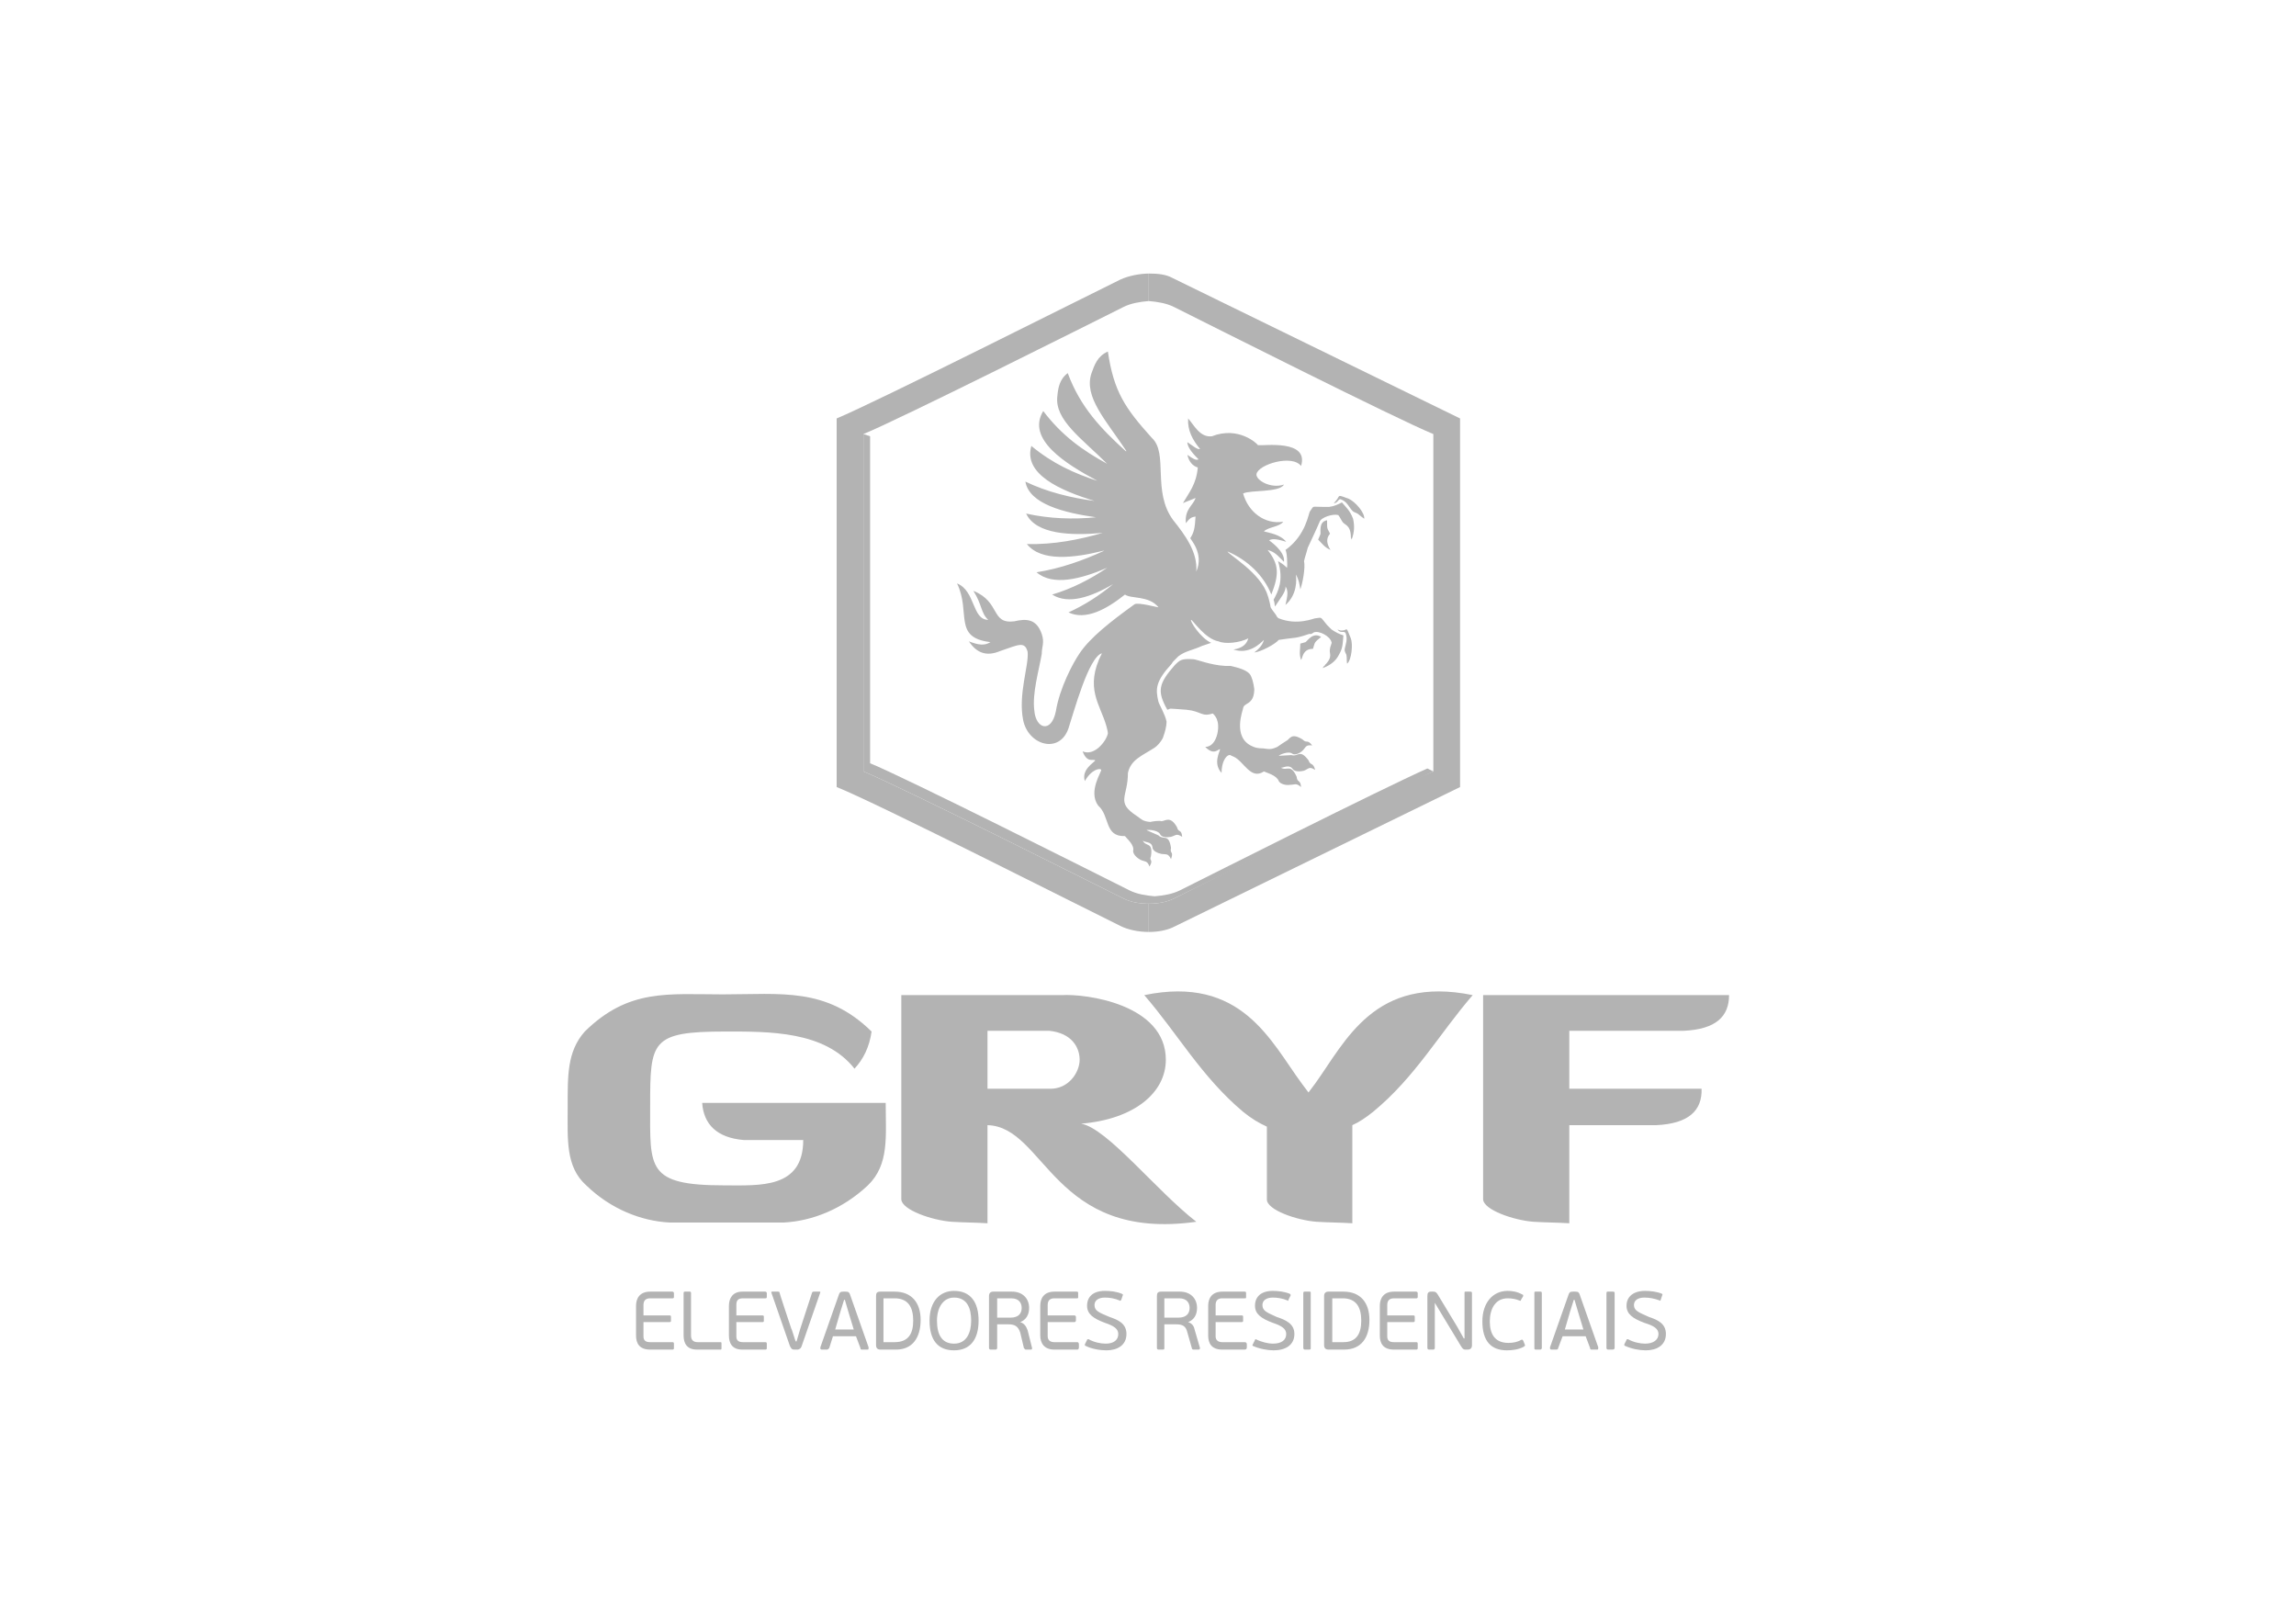 <?xml version="1.0" encoding="UTF-8"?>
<!DOCTYPE svg PUBLIC "-//W3C//DTD SVG 1.1//EN" "http://www.w3.org/Graphics/SVG/1.1/DTD/svg11.dtd">
<!-- Creator: CorelDRAW X7 -->
<svg xmlns="http://www.w3.org/2000/svg" xml:space="preserve" width="30.903mm" height="21.844mm" version="1.1" style="shape-rendering:geometricPrecision; text-rendering:geometricPrecision; image-rendering:optimizeQuality; fill-rule:evenodd; clip-rule:evenodd"
viewBox="0 0 3090 2184"
 xmlns:xlink="http://www.w3.org/1999/xlink">
 <defs>
  <style type="text/css">
   <![CDATA[
    .fil0 {fill:#B3B3B3}
    .fil1 {fill:#B3B3B3;fill-rule:nonzero}
   ]]>
  </style>
 </defs>
 <g id="Camada_x0020_1">
  <g id="_759218492720">
   <path class="fil0" d="M1126 563c53,-22 333,-163 382,-187 11,-5 26,-8 39,-8l-1 0 0 37c-12,1 -24,3 -34,8 -44,22 -301,151 -350,171l0 454c49,20 306,149 350,171 10,5 22,7 34,7l0 38c-14,0 -28,-3 -38,-8 -49,-24 -329,-166 -382,-187l0 -496zm423 -195c2,0 4,0 6,0 -2,0 -4,0 -6,0zm6 0c1,0 1,0 2,0 -1,0 -1,0 -2,0zm374 670c-4,1 -9,3 -15,6 6,-3 11,-5 15,-6l0 0zm-15 6c-5,3 -10,5 -17,8 7,-3 12,-5 17,-8zm-17 8c-15,7 -34,16 -55,27 21,-11 40,-20 55,-27z"/>
   <path class="fil0" d="M1173 1388c-3,21 -11,37 -23,50 -40,-51 -115,-50 -174,-50 -100,0 -101,13 -101,100 0,84 -5,107 100,107 47,0 106,5 106,-61l-80 0c-36,-3 -54,-21 -56,-50l136 0 111 0c0,45 5,83 -24,111 -34,32 -75,48 -113,50l-77 0 -77 0c-38,-2 -79,-18 -112,-50 -28,-25 -25,-62 -25,-105 0,-42 -1,-75 23,-102 59,-58 112,-50 186,-50 78,0 139,-10 200,50zm647 126l0 132c-16,-1 -32,-1 -48,-2 -27,-2 -67,-16 -67,-30 0,-33 0,-66 0,-98 -11,-5 -21,-11 -32,-20 -56,-47 -88,-105 -133,-157 131,-27 170,62 212,119 3,4 6,8 9,12 3,-4 6,-8 9,-12 41,-57 80,-146 212,-119 -45,52 -77,110 -134,157 -10,8 -19,14 -28,18zm292 -127l0 78 178 0c1,29 -17,47 -61,49l-117 0 0 132c-16,-1 -32,-1 -48,-2 -27,-2 -67,-16 -68,-30 0,-92 0,-184 0,-275 110,0 220,0 331,0 0,29 -18,46 -61,48l-154 0zm-783 78l83 0c26,1 41,-22 41,-39 0,-17 -11,-36 -41,-39l-83 0 0 78zm0 49c78,2 88,157 281,130 -54,-42 -120,-126 -155,-132 72,-6 114,-42 114,-86 0,-75 -108,-89 -140,-87l-100 0 -116 0c0,91 0,183 0,275 1,14 41,28 68,30 16,1 32,1 48,2l0 -132z"/>
   <path class="fil0" d="M1921 1034c-65,29 -291,143 -333,164 -10,5 -22,7 -34,8 -12,-1 -24,-3 -34,-8 -44,-22 -300,-151 -349,-171l0 -440 -9 -3 0 454c49,20 306,149 350,171 10,5 22,7 34,7 12,0 24,-2 34,-7l349 -171 -8 -4z"/>
   <path class="fil0" d="M1546 368c12,0 23,1 32,6l387 189 0 496 -387 189c-9,4 -20,6 -32,6l0 -38c12,0 24,-2 34,-7 44,-22 300,-151 349,-171l0 -454c-49,-20 -305,-149 -349,-171 -10,-5 -22,-7 -34,-8l0 -37z"/>
   <path class="fil1" d="M907 1813l0 -4c0,-2 0,-3 -2,-3l-30 0c-7,0 -9,-3 -9,-8l0 -19 35 0c2,0 2,-1 2,-2l0 -5c0,-1 0,-2 -2,-2l-35 0 0 -14c0,-6 3,-9 9,-9l30 0c1,0 2,0 2,-2l0 -5c0,-1 -1,-2 -2,-2l-30 0c-14,0 -19,9 -19,19l0 40c0,10 4,19 19,19l30 0c2,0 2,-1 2,-3zm64 1l0 -6c0,-1 0,-2 -1,-2l-31 0c-6,0 -9,-3 -9,-9l0 -57c0,-2 -1,-2 -2,-2l-6 0c-1,0 -2,0 -2,2l0 57c0,10 4,19 18,19l32 0c1,0 1,-1 1,-2zm61 -1l0 -4c0,-2 0,-3 -2,-3l-30 0c-7,0 -9,-3 -9,-8l0 -19 35 0c2,0 2,-1 2,-2l0 -5c0,-1 0,-2 -2,-2l-35 0 0 -14c0,-6 2,-9 9,-9l30 0c1,0 2,0 2,-2l0 -5c0,-1 -1,-2 -2,-2l-31 0c-13,0 -18,9 -18,19l0 40c0,10 4,19 18,19l31 0c2,0 2,-1 2,-3zm47 -2l25 -72c0,-1 0,-1 -1,-1l-7 0c-2,0 -2,0 -3,1l-16 49 -5 17 -1 0c-1,-1 -5,-16 -6,-17 -2,-6 -16,-48 -16,-49 0,-1 -1,-1 -2,-1l-8 0c-1,0 -1,1 -1,1l25 72c2,4 3,5 6,5l5 0c3,-1 4,-2 5,-5zm81 5l8 0c1,0 1,-2 1,-3l-25 -71c-1,-3 -2,-4 -6,-4l-3 0c-4,0 -5,1 -6,4l-25 71c0,2 0,3 2,3l7 0c1,0 2,-1 3,-2l5 -16 31 0 6 16c0,2 1,2 2,2zm-18 -50l7 23 -25 0 7 -24 5 -16 1 0 5 17zm87 11c0,17 -6,29 -25,29l-15 0 0 -59 15 0c19,0 25,13 25,30zm-44 39l21 0c22,0 33,-16 33,-40 0,-23 -12,-38 -35,-38l-19 0c-5,0 -6,2 -6,6l0 66c0,4 2,6 6,6zm132 -39c0,-25 -11,-40 -33,-40 -19,0 -33,14 -33,40 0,26 11,40 33,40 22,0 33,-15 33,-40zm-10 0c0,16 -6,31 -23,31 -17,0 -23,-13 -23,-31 0,-17 8,-31 23,-31 18,0 23,15 23,31zm24 -33l0 70c0,1 1,2 2,2l7 0c1,0 2,-1 2,-2l0 -32 15 0c8,0 13,2 16,11l5 21c1,1 2,2 2,2l8 0c1,0 1,-2 1,-2l-6 -24c-2,-5 -4,-9 -10,-11l0 0c8,-3 12,-10 12,-19 0,-13 -9,-22 -23,-22l-25 0c-4,0 -6,2 -6,6zm44 16c0,7 -4,13 -15,13l-18 0 0 -26 19 0c11,0 14,7 14,13zm77 53l0 -4c0,-2 -1,-3 -2,-3l-31 0c-6,0 -9,-3 -9,-8l0 -19 36 0c1,0 2,-1 2,-2l0 -5c0,-1 -1,-2 -2,-2l-36 0 0 -14c0,-6 3,-9 9,-9l30 0c2,0 2,0 2,-2l0 -5c0,-1 0,-2 -2,-2l-30 0c-14,0 -19,9 -19,19l0 40c0,10 5,19 19,19l31 0c1,0 2,-1 2,-3zm64 -18c0,-14 -11,-19 -23,-23 -14,-6 -20,-8 -20,-16 0,-6 5,-10 14,-10 6,0 13,1 20,4 1,1 1,0 2,-1l2 -6c1,-1 0,-1 -1,-2 -7,-3 -15,-4 -23,-4 -16,0 -24,8 -24,20 0,11 8,17 24,23 12,4 18,8 18,15 0,8 -6,13 -17,13 -7,0 -16,-2 -23,-6 -1,0 -2,0 -2,1l-3 6c0,1 0,2 1,2 8,4 19,6 28,6 15,0 27,-7 27,-22zm41 -51l0 70c0,1 1,2 2,2l6 0c2,0 2,-1 2,-2l0 -32 16 0c8,0 13,2 15,11l6 21c0,1 1,2 2,2l7 0c2,0 2,-2 2,-2l-7 -24c-1,-5 -3,-9 -9,-11l0 0c8,-3 12,-10 12,-19 0,-13 -9,-22 -23,-22l-25 0c-5,0 -6,2 -6,6zm44 16c0,7 -4,13 -15,13l-19 0 0 -26 20 0c11,0 14,7 14,13zm77 53l0 -4c0,-2 -1,-3 -3,-3l-30 0c-6,0 -9,-3 -9,-8l0 -19 35 0c2,0 2,-1 2,-2l0 -5c0,-1 0,-2 -2,-2l-35 0 0 -14c0,-6 3,-9 9,-9l30 0c2,0 2,0 2,-2l0 -5c0,-1 0,-2 -2,-2l-30 0c-14,0 -19,9 -19,19l0 40c0,10 4,19 19,19l30 0c2,0 3,-1 3,-3zm64 -18c0,-14 -12,-19 -24,-23 -13,-6 -19,-8 -19,-16 0,-6 5,-10 14,-10 6,0 13,1 20,4 1,1 1,0 1,-1l3 -6c0,-1 0,-1 -1,-2 -7,-3 -16,-4 -23,-4 -16,0 -24,8 -24,20 0,11 8,17 24,23 12,4 18,8 18,15 0,8 -6,13 -18,13 -6,0 -15,-2 -23,-6 0,0 -1,0 -1,1l-3 6c-1,1 0,2 0,2 9,4 20,6 28,6 16,0 28,-7 28,-22zm12 -55l0 74c0,1 1,2 2,2l6 0c2,0 2,-1 2,-2l0 -74c0,-2 0,-2 -2,-2l-6 0c-1,0 -2,0 -2,2zm78 37c0,17 -6,29 -24,29l-15 0 0 -59 14 0c19,0 25,13 25,30zm-44 39l21 0c23,0 34,-16 34,-40 0,-23 -12,-38 -35,-38l-20 0c-4,0 -6,2 -6,6l0 66c0,4 2,6 6,6zm120 -3l0 -4c0,-2 0,-3 -2,-3l-30 0c-7,0 -9,-3 -9,-8l0 -19 35 0c2,0 2,-1 2,-2l0 -5c0,-1 0,-2 -2,-2l-35 0 0 -14c0,-6 3,-9 9,-9l30 0c1,0 2,0 2,-2l0 -5c0,-1 -1,-2 -2,-2l-30 0c-14,0 -19,9 -19,19l0 40c0,10 4,19 19,19l30 0c2,0 2,-1 2,-3zm63 -73l0 61 -1 0 -9 -16 -26 -43c-2,-3 -3,-4 -6,-4l-3 0c-4,0 -5,2 -5,6l0 70c0,1 1,2 2,2l6 0c1,0 2,-1 2,-2l0 -61 0 0 9 15 26 43c2,3 3,5 6,5l3 0c4,0 6,-2 6,-6l0 -70c0,-2 -1,-2 -3,-2l-5 0c-2,0 -2,0 -2,2zm59 67c-19,0 -25,-13 -25,-29 0,-16 7,-31 24,-31 6,0 11,1 16,3 1,1 2,0 2,-1l3 -5c0,-1 0,-2 -1,-2 -7,-4 -14,-5 -20,-5 -20,0 -34,16 -34,41 0,27 12,39 33,39 7,0 16,-1 23,-5 1,-1 2,-1 1,-3l-2 -5c-1,-1 -1,-2 -3,-1 -5,3 -11,4 -17,4zm35 -67l0 74c0,1 0,2 2,2l6 0c1,0 2,-1 2,-2l0 -74c0,-2 -1,-2 -2,-2l-6 0c-2,0 -2,0 -2,2zm77 76l8 0c1,0 1,-2 1,-3l-25 -71c-1,-3 -2,-4 -6,-4l-3 0c-4,0 -5,1 -6,4l-25 71c0,2 0,3 2,3l7 0c1,0 2,-1 2,-2l6 -16 31 0 6 16c0,2 1,2 2,2zm-18 -50l7 23 -25 0 7 -24 5 -16 1 0 5 17zm38 -26l0 74c0,1 1,2 2,2l6 0c2,0 3,-1 3,-2l0 -74c0,-2 -1,-2 -3,-2l-6 0c-1,0 -2,0 -2,2zm80 55c0,-14 -11,-19 -23,-23 -13,-6 -20,-8 -20,-16 0,-6 5,-10 14,-10 6,0 13,1 21,4 0,1 1,0 1,-1l2 -6c1,-1 0,-1 0,-2 -7,-3 -16,-4 -23,-4 -16,0 -25,8 -25,20 0,11 8,17 24,23 13,4 19,8 19,15 0,8 -7,13 -18,13 -7,0 -16,-2 -23,-6 -1,0 -2,0 -2,1l-3 6c0,1 0,2 1,2 9,4 19,6 28,6 15,0 27,-7 27,-22z"/>
   <path class="fil0" d="M1491 473c-14,6 -18,18 -22,29 -11,32 20,64 47,105l-1 0c-33,-30 -61,-59 -78,-105 -11,8 -13,20 -14,31 -4,32 33,57 67,91 -33,-18 -61,-38 -86,-71 -23,38 30,71 73,94 -31,-10 -60,-23 -89,-47 -11,38 39,60 85,74 -31,-4 -64,-12 -93,-26 5,30 52,42 95,48 -30,3 -63,2 -94,-5 13,28 60,30 103,26l0 0c-31,9 -66,16 -102,15 19,24 63,19 103,9l1 0c-28,13 -59,24 -91,29 22,19 60,9 95,-6l0 0c-22,15 -47,28 -74,36 22,14 53,3 82,-14 -18,15 -38,28 -60,38 23,11 51,-4 76,-24 8,6 32,1 45,17 1,1 -27,-7 -32,-4 -32,23 -60,45 -74,66 -9,13 -27,47 -32,78 -6,30 -27,24 -29,-1 -3,-23 6,-53 10,-76 0,-10 4,-15 0,-27 -7,-20 -20,-21 -37,-17 -32,4 -18,-26 -55,-41 12,19 10,30 20,39 -22,0 -17,-39 -42,-49 19,39 -6,73 45,79 -8,5 -16,4 -29,-1 10,15 23,21 42,13 24,-8 33,-14 37,1 2,18 -13,57 -6,92 7,34 49,46 61,11 7,-21 27,-96 45,-101 -24,47 -2,69 6,98 1,3 2,8 2,10 -2,10 -18,31 -34,24 6,16 14,10 17,12 -1,3 -19,12 -14,28 9,-16 21,-18 22,-15 1,2 -18,29 -4,48 16,14 8,42 36,41 3,4 13,12 11,20 0,5 6,10 10,12 7,3 9,1 12,9 6,-10 -1,-7 2,-14 3,-20 -7,-12 -11,-21 3,3 12,1 13,9 0,5 7,8 12,9 7,1 9,-1 13,7 4,-11 -2,-7 0,-15 -3,-20 -10,-10 -17,-17l-16 -7c2,-1 15,0 18,5 2,5 10,5 15,4 7,-2 7,-5 15,0 -1,-11 -5,-5 -7,-13 -9,-16 -16,-8 -21,-8 -2,-1 -11,0 -15,1 -10,-1 -11,-3 -18,-8 -29,-19 -12,-25 -12,-58 4,-18 19,-23 36,-34 3,-2 8,-7 11,-13 3,-8 5,-16 5,-22 -2,-10 -10,-23 -11,-27 -4,-17 -4,-27 18,-51 1,-2 2,-3 4,-5 1,-1 3,-3 5,-5 9,-7 19,-8 32,-14 6,-2 9,-3 12,-4 -15,-7 -29,-30 -27,-31 2,0 19,26 37,29 9,4 28,2 40,-4 -2,7 -7,13 -20,15 21,7 36,-8 41,-13 -2,8 -8,13 -13,17 9,-1 28,-11 33,-17 7,-1 14,-2 23,-3 6,-1 12,-3 18,-5l2 0c0,0 0,0 1,0 1,-1 2,-1 3,-2 7,-3 22,5 24,13 1,1 -2,6 -2,9 -2,6 5,10 -7,22 0,1 0,1 -1,1l-2 3c11,-4 18,-10 22,-18 6,-10 5,-18 6,-26 -6,-2 -10,-4 -16,-8 -2,-2 -4,-4 -6,-6 -10,-12 -6,-10 -16,-9 -2,0 -24,10 -49,0 -2,-1 -3,-3 -4,-5 -2,-3 -5,-6 -7,-10 0,-2 -3,-14 -4,-16 -9,-30 -53,-55 -54,-59 28,12 49,33 59,58 11,-28 10,-41 -5,-60 10,3 12,6 22,16 2,-14 -19,-28 -20,-29 5,-3 13,-1 23,2 -8,-10 -23,-12 -30,-14 6,-6 21,-6 26,-13 -25,4 -47,-13 -54,-38 10,-5 49,-1 55,-12 -18,6 -38,-6 -37,-14 2,-13 48,-27 60,-11 11,-36 -50,-27 -58,-28 -1,-2 -26,-26 -62,-12 -16,2 -24,-15 -32,-24 -1,16 6,29 16,41 -3,2 -12,-6 -17,-9 0,8 10,18 15,23 -3,2 -8,-1 -15,-6 2,9 7,15 14,17 -2,23 -12,34 -20,48 4,-2 13,-5 17,-7 -3,10 -15,15 -13,34 6,-8 8,-8 13,-9 -1,16 -2,21 -7,29 -1,1 19,20 8,45 2,-26 -15,-49 -31,-69 -29,-39 -6,-90 -29,-111 -36,-40 -51,-62 -59,-116zm266 391l-7 2c0,7 -2,14 1,22l1 -2c2,-7 5,-13 15,-13 3,-9 1,-8 11,-16 -11,-7 -18,5 -21,7zm54 -12c3,8 0,15 -1,20 -1,3 0,5 2,9 1,5 0,8 1,12 6,-5 8,-26 5,-34 -6,-14 -4,-13 -9,-11 -5,1 -6,0 -9,-1 4,6 9,1 11,5zm-34 -133l-3 7c5,5 9,11 17,14l-1 -1c-4,-7 -6,-14 0,-21 -4,-8 -4,-5 -4,-18 -12,2 -8,16 -9,19zm28 -47c8,3 11,11 14,14 2,3 4,3 8,5 4,3 6,5 9,7 1,-8 -12,-23 -21,-27 -14,-5 -12,-5 -15,0 -2,3 -3,4 -5,6 6,0 6,-7 10,-5zm-89 144c7,-11 15,-20 14,-27 4,6 3,12 0,25 16,-14 15,-34 14,-41 4,7 5,13 6,20 3,-8 7,-29 5,-38 1,-5 3,-10 5,-18 5,-11 10,-21 16,-35 2,-6 18,-11 25,-9 1,1 4,6 5,8 3,6 11,4 12,20 0,1 0,1 0,2l1 3c4,-10 4,-19 2,-28 -4,-11 -10,-16 -15,-22 -6,3 -10,5 -17,6 -4,0 -5,0 -9,0 -16,0 -11,-2 -17,6 -2,2 -5,32 -33,52 2,2 3,21 2,24 -2,-2 -5,-5 -12,-9 8,26 0,41 -6,52 2,5 1,7 2,9zm-62 200c0,0 1,0 1,0 1,0 1,0 1,0 1,1 2,1 4,2 14,6 23,32 41,20 4,2 17,5 20,13 2,4 10,6 15,5 7,0 8,-3 15,3 -1,-11 -5,-5 -6,-14 -8,-18 -13,-7 -21,-12 4,0 11,-5 16,2 3,4 11,3 15,2 7,-3 7,-6 15,-1 -3,-11 -6,-5 -9,-13 -12,-16 -14,-4 -23,-7l-17 1c0,-1 13,-7 18,-3 4,3 11,-1 14,-4 5,-5 4,-8 13,-7 -7,-9 -7,-2 -13,-8 -16,-10 -17,0 -22,2 -2,1 -9,6 -12,8 -9,4 -11,3 -19,2 -7,0 -11,-1 -15,-3 -27,-12 -12,-49 -12,-51 1,-8 14,-4 15,-24 0,-1 0,-2 0,-2 -1,-8 -3,-16 -6,-20 -5,-6 -17,-9 -26,-11 -2,0 -4,0 -7,0 -20,-1 -39,-9 -43,-9 -16,-1 -18,1 -25,8 -22,25 -24,35 -10,60 7,-2 -3,-2 26,0 20,2 20,10 35,5 2,1 6,7 6,9 4,9 0,36 -16,36 12,12 17,3 20,3 0,3 -10,19 2,32 0,-15 6,-23 10,-24z"/>
   <path class="fil0" d="M1670 603c2,1 8,5 8,6 0,2 -7,2 -9,1 -2,0 -10,-4 -10,-6 0,-1 9,-1 11,-1z"/>
  </g>
 </g>
</svg>

